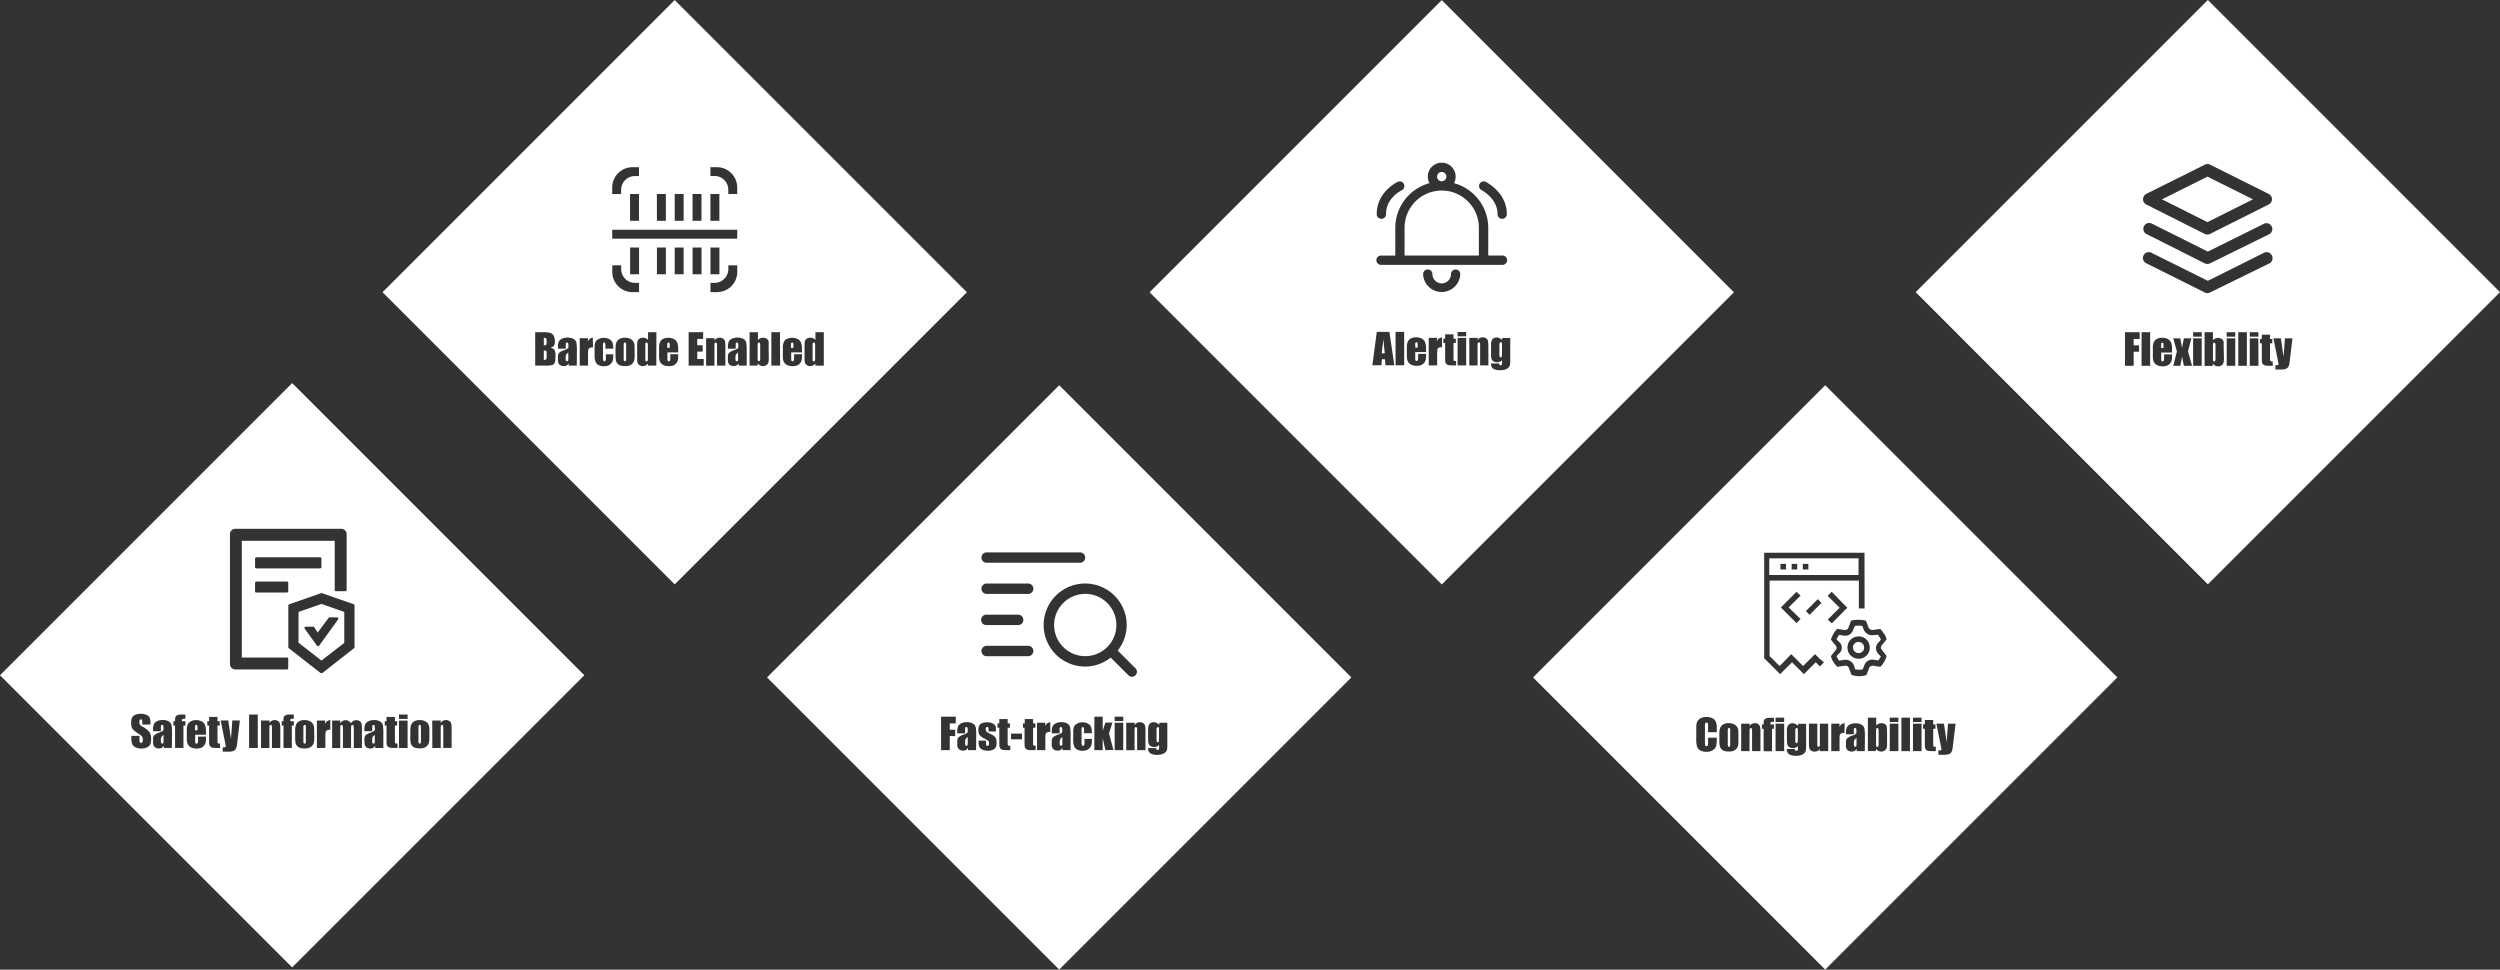 <svg id="图层_1" data-name="图层 1" xmlns="http://www.w3.org/2000/svg" viewBox="0 0 924.14 358.44"><rect x="0" y="0" width="924.14" height="358.44" fill="#333333" stroke="none"/><defs><style>.cls-1{fill:#fff;}</style></defs><title>inv-en</title><path class="cls-1" d="M330.38,135.82a.34.34,0,0,0-.36.21,3.59,3.59,0,0,0-.09,1.06v4.37a3.17,3.17,0,0,0,.1,1,.37.37,0,0,0,.37.23.36.36,0,0,0,.38-.24,4.12,4.12,0,0,0,.09-1.13v-4.27a3.18,3.18,0,0,0-.1-1A.37.37,0,0,0,330.38,135.82Z" transform="translate(-49.86 -9.19)"/><path class="cls-1" d="M280.87,135.82a.38.38,0,0,0-.37.2,3.16,3.16,0,0,0-.09,1v4.58a2.94,2.94,0,0,0,.09.93.42.42,0,0,0,.73,0,2.93,2.93,0,0,0,.08-.85V137a3.28,3.28,0,0,0-.08-1A.36.36,0,0,0,280.87,135.82Z" transform="translate(-49.86 -9.19)"/><path class="cls-1" d="M297,135.82c-.22,0-.35.07-.4.2a3.88,3.88,0,0,0-.08,1v.75h.9v-.75a3.58,3.58,0,0,0-.08-1A.34.34,0,0,0,297,135.82Z" transform="translate(-49.86 -9.19)"/><path class="cls-1" d="M288.87,135.82a.4.4,0,0,0-.37.17,2,2,0,0,0-.09.77v5a2.34,2.34,0,0,0,.09.82.35.35,0,0,0,.35.19.39.39,0,0,0,.4-.22,3.51,3.51,0,0,0,.1-1.06v-4.69a2,2,0,0,0-.1-.75A.37.37,0,0,0,288.87,135.82Z" transform="translate(-49.86 -9.19)"/><path class="cls-1" d="M259.08,140.43a3.63,3.63,0,0,0-.12,1.06,2.94,2.94,0,0,0,.11,1,.41.41,0,0,0,.41.23.37.37,0,0,0,.37-.18,2.81,2.81,0,0,0,.09-.94v-2.09A2.42,2.42,0,0,0,259.08,140.43Z" transform="translate(-49.86 -9.19)"/><path class="cls-1" d="M250.88,138.77v3.46a1.35,1.35,0,0,0,.86-.22c.13-.12.19-.44.19-.94v-1.15c0-.53-.05-.85-.17-1A1.45,1.45,0,0,0,250.88,138.77Z" transform="translate(-49.86 -9.19)"/><path class="cls-1" d="M251.55,134.16a2.79,2.79,0,0,0-.67-.07v2.75h.32q.47,0,.6-.24a3.7,3.7,0,0,0,.13-1.33,1.93,1.93,0,0,0-.11-.81A.51.51,0,0,0,251.55,134.16Z" transform="translate(-49.86 -9.19)"/><path class="cls-1" d="M321.84,140.43a3.63,3.63,0,0,0-.12,1.06,2.94,2.94,0,0,0,.11,1,.39.39,0,0,0,.4.23.38.38,0,0,0,.38-.18,2.81,2.81,0,0,0,.09-.94v-2.09A2.42,2.42,0,0,0,321.84,140.43Z" transform="translate(-49.86 -9.19)"/><path class="cls-1" d="M342.72,135.82a.39.39,0,0,0-.4.2,4.07,4.07,0,0,0-.07,1v.75h.9v-.75a3.45,3.45,0,0,0-.09-1A.33.33,0,0,0,342.72,135.82Z" transform="translate(-49.86 -9.19)"/><path class="cls-1" d="M299.27,9.21l-108,108,108,108,108-108ZM312.47,71h2.4a7.51,7.51,0,0,1,7.51,7.51v2.4h-3.3V79.34a5.1,5.1,0,0,0-5.1-5.1h-1.51Zm0,9.91h3.31v9.9h-3.31Zm-6.6,0h3.3v9.9h-3.3Zm-6.6,0h3.3v9.9h-3.3Zm-6.6,0H296v9.9h-3.3Zm-16.5-2.4a7.5,7.5,0,0,1,7.5-7.51h2.4v3.27h-1.5a5.1,5.1,0,0,0-5.1,5.1v1.54h-3.3Zm9.9,2.4v9.9h-3.3v-9.9Zm-9.9,13.2h46.21v3.3H276.17ZM314,113.75a5.11,5.11,0,0,0,5.1-5.1v-1.37h3.3v2.4a7.5,7.5,0,0,1-7.51,7.5h-2.4v-3.43Zm-1.51-3.17v-9.9h3.31v9.9Zm-3.3-9.9v9.9h-3.3v-9.9Zm-23.1,0v9.9h-3.3v-9.9Zm-9.9,6.6h3.3v1.37a5.1,5.1,0,0,0,5.1,5.1h1.5v3.43h-2.4a7.5,7.5,0,0,1-7.5-7.5Zm-21,34.16a4.53,4.53,0,0,1-.29,1.85,1.55,1.55,0,0,1-.91.83,9.35,9.35,0,0,1-2.57.22h-3.72V132h3.21a8.33,8.33,0,0,1,2.3.24,2.25,2.25,0,0,1,1.27.95,4.33,4.33,0,0,1,.48,2.33,2.56,2.56,0,0,1-.34,1.51,2.42,2.42,0,0,1-1.34.65,2.41,2.41,0,0,1,1.51.84,3.27,3.27,0,0,1,.4,1.79Zm7.88,2.9h-3v-.9a1.89,1.89,0,0,1-1.8,1.08,2.61,2.61,0,0,1-1.48-.45c-.45-.3-.68-1-.68-2v-.83a2.42,2.42,0,0,1,.36-1.55,4.86,4.86,0,0,1,1.78-1,5.3,5.3,0,0,0,1.62-.8,2,2,0,0,0,.11-.84,2.83,2.83,0,0,0-.12-1,.41.41,0,0,0-.39-.24c-.21,0-.34.07-.39.2a4.14,4.14,0,0,0-.08,1v1.06h-2.89v-.68a4.82,4.82,0,0,1,.27-1.81,2.54,2.54,0,0,1,1.09-1.13,5.13,5.13,0,0,1,4.48.07,2.17,2.17,0,0,1,1,1.36,22.27,22.27,0,0,1,.16,3.32Zm6-6.75a2.64,2.64,0,0,0-1.25.23,1,1,0,0,0-.49.64,11.6,11.6,0,0,0-.09,1.88v4h-3.08V134.21h3.08l-.12,1.33A2.29,2.29,0,0,1,269,134Zm4.49-1.55a.35.35,0,0,0-.36-.22.35.35,0,0,0-.36.19,2.5,2.5,0,0,0-.09.86v4.78a1.73,1.73,0,0,0,.14.81.43.43,0,0,0,.4.27.4.4,0,0,0,.42-.28,3.26,3.26,0,0,0,.11-1.07v-1.21h2.75a15.83,15.83,0,0,1-.08,1.82,3,3,0,0,1-.52,1.25,2.75,2.75,0,0,1-1.12,1,4,4,0,0,1-1.72.32,4.08,4.08,0,0,1-2.07-.44,2.48,2.48,0,0,1-1.08-1.25,6.53,6.53,0,0,1-.32-2.29v-2.88a5.67,5.67,0,0,1,.26-1.95,2.56,2.56,0,0,1,1.11-1.17,4.42,4.42,0,0,1,4.12,0,2.52,2.52,0,0,1,1.14,1.29,6.68,6.68,0,0,1,.28,2.2h-2.91v-1.16A2.19,2.19,0,0,0,273.49,136Zm10.91,4.21a10.48,10.48,0,0,1-.14,2,2.72,2.72,0,0,1-.59,1.19,2.59,2.59,0,0,1-1.15.82,4.57,4.57,0,0,1-1.63.26,5.78,5.78,0,0,1-1.73-.22,2.38,2.38,0,0,1-1.1-.68,2.67,2.67,0,0,1-.56-1.1,7.82,7.82,0,0,1-.17-1.94V138a6.49,6.49,0,0,1,.3-2.21,2.55,2.55,0,0,1,1.1-1.27,3.89,3.89,0,0,1,2-.48,4.79,4.79,0,0,1,1.79.3,3,3,0,0,1,1.15.81,2.84,2.84,0,0,1,.55,1,6.41,6.41,0,0,1,.15,1.61Zm8,4.09h-3.08v-.73a3.61,3.61,0,0,1-.93.69,2.45,2.45,0,0,1-1,.22,2.07,2.07,0,0,1-1.24-.37,1.71,1.71,0,0,1-.68-.88,6.18,6.18,0,0,1-.15-1.62v-4.74a6.24,6.24,0,0,1,.15-1.65,1.61,1.61,0,0,1,.69-.86,2.14,2.14,0,0,1,1.27-.37,2.59,2.59,0,0,1,1.05.2,2.73,2.73,0,0,1,.87.62V132h3.08Zm.24-43.66H296v9.9h-3.3Zm7.86,38.78h-4v2.19a2.56,2.56,0,0,0,.1.88.4.4,0,0,0,.38.2.47.47,0,0,0,.47-.26,2.88,2.88,0,0,0,.12-1v-1.34h2.93v.75a6.52,6.52,0,0,1-.12,1.44,3,3,0,0,1-.56,1.08,2.66,2.66,0,0,1-1.1.86,4.27,4.27,0,0,1-1.68.28,4.81,4.81,0,0,1-1.72-.28,2.62,2.62,0,0,1-1.74-1.86,6.83,6.83,0,0,1-.16-1.72v-2.95a5,5,0,0,1,.36-2.1,2.52,2.52,0,0,1,1.17-1.18,4.77,4.77,0,0,1,4,.09,2.76,2.76,0,0,1,1.19,1.3,6.31,6.31,0,0,1,.34,2.29Zm2-28.88h-3.3v-9.9h3.3ZM310,144.34h-5.58V132h5.36v2.47H307.6v2.35h2v2.35h-2v2.72H310Zm8,0h-3.09v-7a6.11,6.11,0,0,0-.07-1.27c0-.15-.17-.23-.38-.23a.38.38,0,0,0-.41.26,6.25,6.25,0,0,0-.09,1.41v6.85h-3.08V134.21h3.14l-.06.93a2.33,2.33,0,0,1,.82-.83,2.19,2.19,0,0,1,1.12-.28,2.13,2.13,0,0,1,1.3.37,1.65,1.65,0,0,1,.65.94,8.35,8.35,0,0,1,.15,1.9Zm7.88,0h-3v-.9a2,2,0,0,1-.72.81,2,2,0,0,1-1.07.27,2.66,2.66,0,0,1-1.49-.45c-.45-.3-.67-1-.67-2v-.83a2.42,2.42,0,0,1,.36-1.55,4.86,4.86,0,0,1,1.78-1,5.3,5.3,0,0,0,1.62-.8,2.16,2.16,0,0,0,.11-.84,2.83,2.83,0,0,0-.12-1,.41.41,0,0,0-.39-.24c-.21,0-.34.07-.39.2a4.14,4.14,0,0,0-.08,1v1.06h-2.89v-.68a4.82,4.82,0,0,1,.27-1.81,2.54,2.54,0,0,1,1.09-1.13,5.13,5.13,0,0,1,4.48.07,2.12,2.12,0,0,1,.95,1.36,20.51,20.51,0,0,1,.17,3.32Zm8.17-2.82a6.81,6.81,0,0,1-.15,1.66,1.75,1.75,0,0,1-.7.94,2.15,2.15,0,0,1-1.31.4,2.17,2.17,0,0,1-1-.23,2.83,2.83,0,0,1-.86-.71l-.2.76h-2.88V132h3.08v2.93a2.65,2.65,0,0,1,.85-.67,2.52,2.52,0,0,1,1-.21,2.85,2.85,0,0,1,1.1.19,1.62,1.62,0,0,1,.71.56,1.9,1.9,0,0,1,.3.7,14.08,14.08,0,0,1,0,1.47Zm4.19,2.82H335V132h3.18Zm8.09-4.88h-4v2.19a2.33,2.33,0,0,0,.1.88.38.38,0,0,0,.38.2.47.47,0,0,0,.47-.26,2.88,2.88,0,0,0,.12-1v-1.34h2.92v.75a6.52,6.52,0,0,1-.12,1.44,2.91,2.91,0,0,1-.55,1.08,2.73,2.73,0,0,1-1.1.86,4.34,4.34,0,0,1-1.68.28,4.87,4.87,0,0,1-1.73-.28,2.68,2.68,0,0,1-1.74-1.86,7.34,7.34,0,0,1-.16-1.72v-2.95a5,5,0,0,1,.36-2.1,2.5,2.5,0,0,1,1.18-1.18,4.77,4.77,0,0,1,4,.09,2.69,2.69,0,0,1,1.18,1.3,6.1,6.1,0,0,1,.34,2.29Zm4.94,4.88v-.73a3.3,3.3,0,0,1-.93.69,2.43,2.43,0,0,1-1,.22,2.1,2.1,0,0,1-1.25-.37,1.69,1.69,0,0,1-.67-.88,6.18,6.18,0,0,1-.15-1.62v-4.74a6.24,6.24,0,0,1,.15-1.65,1.59,1.59,0,0,1,.68-.86,2.17,2.17,0,0,1,1.28-.37,2.59,2.59,0,0,1,1.05.2,2.81,2.81,0,0,1,.86.62V132h3.09v12.36Z" transform="translate(-49.86 -9.19)"/><path class="cls-1" d="M350.71,135.82a.39.39,0,0,0-.37.17,1.8,1.8,0,0,0-.1.77v5a2.34,2.34,0,0,0,.09.82.36.36,0,0,0,.36.19.38.38,0,0,0,.39-.22,3.2,3.2,0,0,0,.1-1.06v-4.69a2.06,2.06,0,0,0-.09-.75A.38.38,0,0,0,350.71,135.82Z" transform="translate(-49.86 -9.19)"/><path class="cls-1" d="M205,284.07a.35.35,0,0,0,.37-.2,2.88,2.88,0,0,0,.08-.85v-4.67a3.78,3.78,0,0,0-.08-1,.36.36,0,0,0-.36-.2.37.37,0,0,0-.37.2,3.24,3.24,0,0,0-.09,1v4.57a2.94,2.94,0,0,0,.09.93A.35.35,0,0,0,205,284.07Z" transform="translate(-49.86 -9.19)"/><path class="cls-1" d="M162.47,277.16a.36.36,0,0,0-.36.2,3.13,3.13,0,0,0-.1,1v4.57a2.84,2.84,0,0,0,.1.93.41.41,0,0,0,.72,0,2.47,2.47,0,0,0,.09-.85v-4.67a3.24,3.24,0,0,0-.09-1A.34.34,0,0,0,162.47,277.16Z" transform="translate(-49.86 -9.19)"/><path class="cls-1" d="M109.45,281.77a3.63,3.63,0,0,0-.12,1.06,2.94,2.94,0,0,0,.11,1,.39.39,0,0,0,.41.23c.19,0,.32-.06.37-.18a2.81,2.81,0,0,0,.09-.94v-2.08A2.34,2.34,0,0,0,109.45,281.77Z" transform="translate(-49.86 -9.19)"/><path class="cls-1" d="M160.21,235.39v11.39l8.47,6.59,8.44-6.53V235.39l-8.44-2.95Zm11.52,2h2.69a.54.54,0,0,1,.28.08.5.5,0,0,1,.13.7l-7,9.7-.08.07a.51.51,0,0,1-.71-.07l-4.55-6.28a.45.45,0,0,1-.09-.32.46.46,0,0,1,.5-.43h2.7a.49.49,0,0,1,.41.18L167.3,243l4-5.37A.49.49,0,0,1,171.73,237.4Z" transform="translate(-49.86 -9.19)"/><path class="cls-1" d="M49.86,258.8l108,108,108-108-108-108Zm55.49,25.67a2.36,2.36,0,0,1-1.19,1,4.77,4.77,0,0,1-2.06.42,4.6,4.6,0,0,1-2.21-.49,2.41,2.41,0,0,1-1.19-1.24,6.35,6.35,0,0,1-.28-2.15v-.81h3v1.51a1.87,1.87,0,0,0,.13.89.46.46,0,0,0,.44.2.51.51,0,0,0,.48-.25,1.39,1.39,0,0,0,.16-.75,2.32,2.32,0,0,0-.3-1.43,9.69,9.69,0,0,0-1.5-1.12,14.92,14.92,0,0,1-1.59-1.15,2.67,2.67,0,0,1-.65-1,4.35,4.35,0,0,1-.25-1.61,4.53,4.53,0,0,1,.36-2.08,2.43,2.43,0,0,1,1.17-1,4.63,4.63,0,0,1,2-.37,5.09,5.09,0,0,1,2.13.41,2.23,2.23,0,0,1,1.17,1,5.36,5.36,0,0,1,.29,2.08v.49h-3v-.91a1.74,1.74,0,0,0-.12-.82.41.41,0,0,0-.38-.18.49.49,0,0,0-.44.24,1.39,1.39,0,0,0-.14.72,2.07,2.07,0,0,0,.16.93,2.5,2.5,0,0,0,.91.76,9.05,9.05,0,0,1,2.7,2.09,4.69,4.69,0,0,1,.56,2.63A4.58,4.58,0,0,1,105.35,284.47Zm8.05,1.21h-3v-.9a2.17,2.17,0,0,1-.73.82,2,2,0,0,1-1.07.27,2.62,2.62,0,0,1-1.48-.46c-.45-.3-.68-1-.68-2v-.83a2.44,2.44,0,0,1,.36-1.55,5.19,5.19,0,0,1,1.78-1,5.32,5.32,0,0,0,1.63-.8,2.21,2.21,0,0,0,.1-.84,2.83,2.83,0,0,0-.12-1,.4.4,0,0,0-.39-.24c-.21,0-.34.07-.39.2a4.14,4.14,0,0,0-.08,1.05v1.07h-2.89v-.68a4.84,4.84,0,0,1,.27-1.82,2.53,2.53,0,0,1,1.09-1.12,4.06,4.06,0,0,1,2.12-.49,4.11,4.11,0,0,1,2.36.55,2.17,2.17,0,0,1,1,1.36,22.27,22.27,0,0,1,.16,3.32Zm5-10.79a4.39,4.39,0,0,0-1.13.08c-.11.06-.17.23-.17.5v.32h1.3v1.61h-.73v8.28h-3.09V277.4h-.63v-1.61h.63a8.82,8.82,0,0,1,.07-1.33,1.22,1.22,0,0,1,.34-.6,1.72,1.72,0,0,1,.76-.4,6.17,6.17,0,0,1,1.52-.14h1.13ZM126,280.8h-4V283a2.52,2.52,0,0,0,.1.88.38.38,0,0,0,.38.2.47.47,0,0,0,.47-.26,2.88,2.88,0,0,0,.12-1v-1.34H126v.75a6.52,6.52,0,0,1-.12,1.44,3,3,0,0,1-.56,1.08,2.66,2.66,0,0,1-1.1.86,4.26,4.26,0,0,1-1.68.29,4.81,4.81,0,0,1-1.72-.29,2.69,2.69,0,0,1-1.17-.77,2.79,2.79,0,0,1-.57-1.09,6.78,6.78,0,0,1-.16-1.72v-2.95a5,5,0,0,1,.36-2.1,2.46,2.46,0,0,1,1.17-1.17,4.06,4.06,0,0,1,1.88-.41,4.16,4.16,0,0,1,2.14.49,2.73,2.73,0,0,1,1.19,1.31,6.22,6.22,0,0,1,.34,2.28Zm5.22,4.88h-1.25a10.16,10.16,0,0,1-1.5-.08,1.59,1.59,0,0,1-.79-.41,1.3,1.3,0,0,1-.43-.72,12.21,12.21,0,0,1-.09-1.93V277.4h-.66v-1.61h.66V274.2h3.1v1.59h.83v1.61h-.83v5.42a2.85,2.85,0,0,0,.1,1.11c.07.08.35.12.86.12Zm6.44-2.8c-.14,1.16-.26,1.95-.35,2.38a2.56,2.56,0,0,1-.47,1,1.86,1.86,0,0,1-.91.61,6.52,6.52,0,0,1-1.87.19h-1.87v-1.61a3.29,3.29,0,0,0,.92-.08.3.3,0,0,0,.21-.32,10.07,10.07,0,0,0-.19-1.06l-1.69-8.48h2.8l1,6.84.5-6.84h2.79Zm7.49,2.8h-3.21V273.32h3.21Zm8.32,0h-3.09v-7a7.49,7.49,0,0,0-.06-1.28.36.36,0,0,0-.39-.23.39.39,0,0,0-.41.27,7.09,7.09,0,0,0-.08,1.4v6.85h-3.09V275.55h3.14l-.05.93a2.25,2.25,0,0,1,.82-.83,2.43,2.43,0,0,1,2.42.09,1.67,1.67,0,0,1,.64.94,8.41,8.41,0,0,1,.15,1.9Zm5-10.79a4.28,4.28,0,0,0-1.12.08c-.12.06-.17.23-.17.5v.32h1.29v1.61h-.73v8.28h-3.08V277.4H154v-1.61h.64a9.29,9.29,0,0,1,.06-1.33,1.22,1.22,0,0,1,.34-.6,1.72,1.72,0,0,1,.76-.4,6.23,6.23,0,0,1,1.52-.14h1.13Zm7.57,6.7a10.48,10.48,0,0,1-.14,2,2.79,2.79,0,0,1-.58,1.2,2.66,2.66,0,0,1-1.16.81,4.51,4.51,0,0,1-1.62.27,5.82,5.82,0,0,1-1.74-.23,2.38,2.38,0,0,1-1.1-.68,2.67,2.67,0,0,1-.56-1.1,8.3,8.3,0,0,1-.17-1.93v-2.6a6.22,6.22,0,0,1,.31-2.21,2.53,2.53,0,0,1,1.09-1.27,3.9,3.9,0,0,1,2-.48,4.57,4.57,0,0,1,1.78.31,2.74,2.74,0,0,1,1.7,1.83,6.27,6.27,0,0,1,.15,1.6Zm5.93-2.66a2.64,2.64,0,0,0-1.25.23,1,1,0,0,0-.49.64,11.6,11.6,0,0,0-.09,1.88v4H167V275.55h3.08l-.12,1.33a2.29,2.29,0,0,1,2-1.51Zm37.66-3.38h3.14l0,.93a2.25,2.25,0,0,1,.82-.83,2.17,2.17,0,0,1,1.12-.28,2.13,2.13,0,0,1,1.3.37,1.74,1.74,0,0,1,.65.94,9.23,9.23,0,0,1,.14,1.9v7.1h-3.08v-7a7,7,0,0,0-.07-1.28.36.36,0,0,0-.39-.23.39.39,0,0,0-.41.27,7.09,7.09,0,0,0-.08,1.4v6.85h-3.09Zm-8.08,3.78a6.49,6.49,0,0,1,.3-2.21,2.55,2.55,0,0,1,1.1-1.27,3.89,3.89,0,0,1,2-.48,4.59,4.59,0,0,1,1.79.31,2.85,2.85,0,0,1,1.15.8,2.8,2.8,0,0,1,.55,1,6.27,6.27,0,0,1,.15,1.6v2.48a10.48,10.48,0,0,1-.14,2,2.81,2.81,0,0,1-.59,1.2,2.57,2.57,0,0,1-1.15.81,4.6,4.6,0,0,1-1.63.27,5.75,5.75,0,0,1-1.73-.23,2.38,2.38,0,0,1-1.1-.68,2.69,2.69,0,0,1-.57-1.1,8.41,8.41,0,0,1-.16-1.93Zm-4.2-6h3.18v1.61h-3.18Zm0,2.23h3.18v10.13h-3.18Zm-5.26.24h.66V274.2h3.09v1.59h.84v1.61h-.84v5.42a2.75,2.75,0,0,0,.11,1.11c.07.08.35.12.86.12v1.63h-1.25a10.16,10.16,0,0,1-1.5-.08,1.66,1.66,0,0,1-.8-.41,1.36,1.36,0,0,1-.43-.72,14.29,14.29,0,0,1-.08-1.93V277.4h-.66Zm-7.52,6.8a2.44,2.44,0,0,1,.36-1.55,5.19,5.19,0,0,1,1.78-1,5.17,5.17,0,0,0,1.63-.8,2.21,2.21,0,0,0,.1-.84,3.16,3.16,0,0,0-.11-1,.41.41,0,0,0-.4-.24c-.21,0-.34.07-.39.2a4.34,4.34,0,0,0-.07,1.05v1.07h-2.9v-.68a4.84,4.84,0,0,1,.27-1.82,2.53,2.53,0,0,1,1.09-1.12,4.06,4.06,0,0,1,2.12-.49,4.11,4.11,0,0,1,2.36.55,2.17,2.17,0,0,1,1,1.36,20.93,20.93,0,0,1,.16,3.32v5.08h-3v-.9a2.09,2.09,0,0,1-.73.82,2,2,0,0,1-1.07.27,2.62,2.62,0,0,1-1.48-.46c-.45-.3-.68-1-.68-2Zm-1.73-6.84a1.62,1.62,0,0,1,.66.93,7.64,7.64,0,0,1,.15,1.8v7.2h-3v-6.6a8.15,8.15,0,0,0-.09-1.61.43.43,0,0,0-.83,0,7.07,7.07,0,0,0-.1,1.61v6.6h-3v-6.43a11.12,11.12,0,0,0-.08-1.79.36.36,0,0,0-.4-.3.46.46,0,0,0-.35.16.63.63,0,0,0-.16.38c0,.15,0,.47,0,1v7h-3V275.55h3l0,1a2.59,2.59,0,0,1,.85-.86,2.23,2.23,0,0,1,1.13-.28,2.19,2.19,0,0,1,1.95,1.14,2.87,2.87,0,0,1,.88-.86,2.07,2.07,0,0,1,1.08-.28A2.13,2.13,0,0,1,182.8,275.75ZM180.92,233v15.41a.49.49,0,0,1-.19.38L169,258a.48.48,0,0,1-.29,0,.55.55,0,0,1-.31,0l-11.77-9.19a.56.56,0,0,1-.19-.38V233a.49.49,0,0,1,.35-.44l11.77-4.11h.31l11.77,4.11A.49.49,0,0,1,180.92,233Zm-36.27-8.84h11.29a.47.47,0,0,1,.47.47v3.1a.48.48,0,0,1-.47.5H144.65a.36.36,0,0,1-.18,0,.49.49,0,0,1-.32-.63v-3A.48.48,0,0,1,144.65,224.19Zm-.5-5.34v-3.14a.5.5,0,0,1,.5-.5h23.53a.5.5,0,0,1,.5.5v3.14a.49.49,0,0,1-.5.47H144.65A.49.49,0,0,1,144.15,218.85ZM178,206.65v20.58a.5.5,0,0,1-.5.5h-3.42a.5.5,0,0,1-.5-.5V209.09H139.25v43.15h16.69a.48.48,0,0,1,.47.5v3.42a.5.5,0,0,1-.47.5H136.8a2,2,0,0,1-1.94-2v-48a2,2,0,0,1,1.94-2H176A2,2,0,0,1,178,206.65Z" transform="translate(-49.86 -9.19)"/><path class="cls-1" d="M122.45,277.16c-.22,0-.35.07-.4.2a4,4,0,0,0-.08,1.05v.74h.9v-.74a3.62,3.62,0,0,0-.08-1A.34.34,0,0,0,122.45,277.16Z" transform="translate(-49.86 -9.19)"/><path class="cls-1" d="M187.94,284.07a.39.39,0,0,0,.38-.18,2.92,2.92,0,0,0,.08-.94v-2.08a2.22,2.22,0,0,0-.85.9,3.63,3.63,0,0,0-.12,1.06,3,3,0,0,0,.1,1A.39.39,0,0,0,187.94,284.07Z" transform="translate(-49.86 -9.19)"/><path class="cls-1" d="M596.53,93.36a13.73,13.73,0,0,0-27.46,0v10.3h27.46Z" transform="translate(-49.86 -9.19)"/><path class="cls-1" d="M582.82,9.23l-108,108,108,108,108-108Zm13.95,68a1.71,1.71,0,0,1,2.28-.83c.31.16,7.81,4,7.81,11.83a1.72,1.72,0,1,1-3.43,0c0-5.69-5.86-8.73-5.92-8.76A1.73,1.73,0,0,1,596.77,77.21Zm-30.14-.85a1.72,1.72,0,0,1,1.46,3.11c-.24.11-5.88,2.88-5.88,8.74a1.72,1.72,0,1,1-3.43,0C558.78,80.15,566.31,76.51,566.63,76.36Zm-6.14,27.3h5.15V93.36a17.16,17.16,0,0,1,12.64-16.47,5.09,5.09,0,0,1-.63-2.41,5.15,5.15,0,0,1,10.3,0,5.08,5.08,0,0,1-.62,2.41A17.17,17.17,0,0,1,600,93.36v10.3h5.14a1.72,1.72,0,1,1,0,3.43H560.49a1.72,1.72,0,1,1,0-3.43ZM562,144.22l-.17-2.22h-1.15l-.19,2.22h-3.33l1.64-12.36h4.65l1.84,12.36Zm6.92,0h-3.18V131.86h3.18Zm8.09-4.89h-4v2.2a2.33,2.33,0,0,0,.1.88.38.38,0,0,0,.38.2.47.47,0,0,0,.47-.26,2.88,2.88,0,0,0,.12-1V140H577v.75a6.58,6.58,0,0,1-.12,1.44,2.91,2.91,0,0,1-.55,1.08,2.73,2.73,0,0,1-1.1.86,4.34,4.34,0,0,1-1.68.28,4.87,4.87,0,0,1-1.73-.28,2.91,2.91,0,0,1-1.16-.77,2.81,2.81,0,0,1-.58-1.09,7.34,7.34,0,0,1-.16-1.72v-3a5,5,0,0,1,.36-2.09,2.5,2.5,0,0,1,1.18-1.18,4.68,4.68,0,0,1,4,.09,2.69,2.69,0,0,1,1.18,1.3A6.1,6.1,0,0,1,577,138Zm-1.08-28.81a1.72,1.72,0,0,1,3.44,0h0a3.43,3.43,0,1,0,6.86,0h0a1.71,1.71,0,0,1,1.71-1.71h0a1.7,1.7,0,0,1,1.71,1.71v0a6.87,6.87,0,0,1-13.73,0Zm7,27a2.6,2.6,0,0,0-1.24.23.93.93,0,0,0-.49.64,11.6,11.6,0,0,0-.09,1.88v4H578V134.09h3.09l-.13,1.33a2.32,2.32,0,0,1,1.95-1.52Zm5.19,6.75h-1.25a8.64,8.64,0,0,1-1.5-.09,1.64,1.64,0,0,1-.8-.4,1.35,1.35,0,0,1-.43-.73,14,14,0,0,1-.08-1.92v-5.14h-.66v-1.61h.66v-1.59h3.09v1.59H588v1.61h-.84v5.42a2.78,2.78,0,0,0,.11,1.11c.07.08.35.12.86.12Zm3.72,0h-3.17V134.09h3.17Zm0-10.75h-3.17v-1.61h3.17Zm8.22,10.75H597v-7a6.11,6.11,0,0,0-.07-1.27c0-.15-.17-.23-.38-.23a.38.38,0,0,0-.41.26,6.25,6.25,0,0,0-.09,1.41v6.85H593V134.09h3.14L596,135a2.45,2.45,0,0,1,.82-.84,2.3,2.3,0,0,1,1.12-.28,2.13,2.13,0,0,1,1.3.38,1.65,1.65,0,0,1,.65.94,8.5,8.5,0,0,1,.14,1.9Zm8-.29a2,2,0,0,1-.51,1,2.76,2.76,0,0,1-1.23.79,6.29,6.29,0,0,1-2,.27,4.85,4.85,0,0,1-2.37-.5,2.09,2.09,0,0,1-.92-2h3c0,.45.16.67.49.67s.39-.06.46-.2a2,2,0,0,0,.12-.87v-.76a3,3,0,0,1-.84.54,2.23,2.23,0,0,1-.92.19,2.51,2.51,0,0,1-1.37-.34,1.75,1.75,0,0,1-.74-.88,4.81,4.81,0,0,1-.19-1.55v-3.68a3.32,3.32,0,0,1,.51-2.08,2,2,0,0,1,1.58-.64,2.3,2.3,0,0,1,1.06.24,2.58,2.58,0,0,1,.85.71l.23-.76h2.87v7.8A16.09,16.09,0,0,1,608.06,143.93Z" transform="translate(-49.86 -9.19)"/><path class="cls-1" d="M560.64,139.81h1.11c-.17-1.4-.33-3.13-.49-5.2C560.93,137,560.72,138.71,560.64,139.81Z" transform="translate(-49.86 -9.19)"/><path class="cls-1" d="M582.8,76.2a1.72,1.72,0,1,0-1.72-1.72A1.72,1.72,0,0,0,582.8,76.2Z" transform="translate(-49.86 -9.19)"/><path class="cls-1" d="M573.49,135.7c-.21,0-.34.06-.4.19a4.23,4.23,0,0,0-.07,1.05v.74h.9v-.74a4,4,0,0,0-.08-1A.34.34,0,0,0,573.49,135.7Z" transform="translate(-49.86 -9.19)"/><path class="cls-1" d="M604.61,135.7a.38.38,0,0,0-.38.22,2.24,2.24,0,0,0-.11.86v3.4a3.09,3.09,0,0,0,.08.88.35.35,0,0,0,.36.21A.38.38,0,0,0,605,141a4.09,4.09,0,0,0,.09-1.11v-3.13a2.74,2.74,0,0,0-.08-.89A.33.33,0,0,0,604.61,135.7Z" transform="translate(-49.86 -9.19)"/><path class="cls-1" d="M616.56,259.6l108,108,108-108-108-108Zm67.92,20.26h-3.21v-2.15a4.28,4.28,0,0,0-.1-1.17.45.45,0,0,0-.46-.23.47.47,0,0,0-.5.28,4.33,4.33,0,0,0-.11,1.22v5.75a4,4,0,0,0,.11,1.17.45.45,0,0,0,.48.28.46.46,0,0,0,.47-.28,4.6,4.6,0,0,0,.11-1.29v-1.56h3.21v.49a9.59,9.59,0,0,1-.27,2.72,2.77,2.77,0,0,1-1.2,1.4,4,4,0,0,1-2.28.61,4.76,4.76,0,0,1-2.33-.51,2.52,2.52,0,0,1-1.22-1.42,9.63,9.63,0,0,1-.29-2.72v-3.61a16.51,16.51,0,0,1,.09-2,2.8,2.8,0,0,1,.54-1.28,3.11,3.11,0,0,1,1.26-1,5.19,5.19,0,0,1,4.2.2,2.62,2.62,0,0,1,1.21,1.36,8.09,8.09,0,0,1,.29,2.56Zm8,2.89a10.68,10.68,0,0,1-.13,2,2.89,2.89,0,0,1-.59,1.19,2.7,2.7,0,0,1-1.16.82A4.75,4.75,0,0,1,689,287a5.78,5.78,0,0,1-1.73-.22,2.36,2.36,0,0,1-1.11-.68,2.73,2.73,0,0,1-.56-1.1,8.4,8.4,0,0,1-.17-1.94v-2.59a6.18,6.18,0,0,1,.31-2.21,2.52,2.52,0,0,1,1.1-1.28,3.86,3.86,0,0,1,2-.48,4.73,4.73,0,0,1,1.78.31,2.85,2.85,0,0,1,1.71,1.83,6.94,6.94,0,0,1,.14,1.6Zm8.14,4.09h-3.09v-7a6,6,0,0,0-.07-1.27c0-.16-.17-.23-.38-.23a.38.38,0,0,0-.41.26,6.25,6.25,0,0,0-.09,1.41v6.85h-3.08V276.71h3.14l-.06.93a2.45,2.45,0,0,1,.82-.84,2.3,2.3,0,0,1,1.12-.28,2.11,2.11,0,0,1,1.3.38,1.65,1.65,0,0,1,.65.94,8.35,8.35,0,0,1,.15,1.9Zm5-10.8a3.77,3.77,0,0,0-1.13.09c-.11.06-.17.22-.17.5V277h1.3v1.6h-.73v8.29h-3.09v-8.29h-.63V277h.63a9,9,0,0,1,.07-1.34,1.22,1.22,0,0,1,.34-.6,1.88,1.88,0,0,1,.76-.4,6.28,6.28,0,0,1,1.52-.13h1.13Zm3.77,10.8h-3.18V276.71h3.18Zm0-10.75h-3.18v-1.61h3.18Zm8.11,8.42a17.09,17.09,0,0,1-.07,2,2,2,0,0,1-.52,1,2.74,2.74,0,0,1-1.23.79,6.25,6.25,0,0,1-2,.27,4.91,4.91,0,0,1-2.37-.5,2.13,2.13,0,0,1-.92-2h3c0,.45.17.67.49.67a.5.5,0,0,0,.47-.2,2.27,2.27,0,0,0,.11-.87V285a2.81,2.81,0,0,1-.83.54,2.44,2.44,0,0,1-.92.19,2.55,2.55,0,0,1-1.37-.34,1.7,1.7,0,0,1-.74-.88,4.84,4.84,0,0,1-.2-1.56v-3.68a3.24,3.24,0,0,1,.52-2.07,1.89,1.89,0,0,1,1.58-.64,2.33,2.33,0,0,1,1.06.24,2.58,2.58,0,0,1,.85.71l.22-.76h2.87Zm8.16,2.33h-3.13l.05-.84a2.23,2.23,0,0,1-.79.77,2.21,2.21,0,0,1-1.08.25,2.52,2.52,0,0,1-1.16-.24,1.56,1.56,0,0,1-.67-.65,2.18,2.18,0,0,1-.27-.84,16.17,16.17,0,0,1-.06-1.75v-6.83h3.09v6.89a7.22,7.22,0,0,0,.07,1.41c0,.14.18.22.4.22s.36-.08.4-.23a7.82,7.82,0,0,0,.07-1.47v-6.82h3.08Zm-.21-57.4,1.51-1.51,4.26,4.4,1.51,1.51L727,239.61l-1.51-1.37,4.4-4.4Zm6.23,50.65a2.6,2.6,0,0,0-1.24.23.93.93,0,0,0-.49.64,11.6,11.6,0,0,0-.09,1.88v4H726.8V276.71h3.09l-.13,1.33a2.3,2.3,0,0,1,2-1.52Zm7.51,6.75h-3v-.9a2,2,0,0,1-.73.81,2,2,0,0,1-1.07.27,2.61,2.61,0,0,1-1.48-.45,2.3,2.3,0,0,1-.68-2v-.83a2.42,2.42,0,0,1,.36-1.55,5,5,0,0,1,1.78-1,5.07,5.07,0,0,0,1.63-.8,2.21,2.21,0,0,0,.1-.84,2.76,2.76,0,0,0-.12-1,.41.41,0,0,0-.39-.24c-.21,0-.34.06-.39.2a4.23,4.23,0,0,0-.07,1.05v1.06h-2.9V280a4.79,4.79,0,0,1,.27-1.81,2.55,2.55,0,0,1,1.09-1.13,4.16,4.16,0,0,1,2.12-.49,4.11,4.11,0,0,1,2.36.56,2.17,2.17,0,0,1,1,1.36,22.11,22.11,0,0,1,.16,3.31Zm29.27-10.13,1,6.84.5-6.84h2.79l-.88,7.33c-.14,1.16-.26,1.95-.35,2.37a2.67,2.67,0,0,1-.47,1,1.92,1.92,0,0,1-.91.6,6.45,6.45,0,0,1-1.87.2h-1.87v-1.62a3.44,3.44,0,0,0,.92-.07.31.31,0,0,0,.21-.33,10.58,10.58,0,0,0-.19-1.06l-1.69-8.47Zm-7.74.24h.66v-1.6h3.1V277h.83v1.6h-.83V284a2.93,2.93,0,0,0,.1,1.11c.07.08.35.12.86.12v1.63h-1.25a8.64,8.64,0,0,1-1.5-.09,1.61,1.61,0,0,1-.79-.4,1.36,1.36,0,0,1-.43-.73,12,12,0,0,1-.09-1.92v-5.15h-.66ZM757,274.48h3.18v1.61H757Zm0,2.23h3.18v10.13H757Zm-4.28-2.23h3.17v12.36h-3.17Zm-4.29,0h3.18v1.61H748.4Zm0,2.23h3.18v10.13H748.4Zm-1,2.74V284a6.7,6.7,0,0,1-.15,1.66,1.73,1.73,0,0,1-.7.95,2.15,2.15,0,0,1-1.31.4,2.33,2.33,0,0,1-1-.23,2.73,2.73,0,0,1-.86-.72l-.19.77h-2.89V274.48h3.08v2.92a2.76,2.76,0,0,1,.85-.66,2.53,2.53,0,0,1,1-.22,2.81,2.81,0,0,1,1.1.2,1.55,1.55,0,0,1,.71.56,1.69,1.69,0,0,1,.3.7A14.08,14.08,0,0,1,747.39,279.45Zm-6.8-38.19a1.63,1.63,0,0,0,1.38.82l2.88-.41.41.41a11.77,11.77,0,0,1,1,1.38,3.78,3.78,0,0,1,.82,1.65l.14.41-1.79,2.2a1.24,1.24,0,0,0,0,1.64l1.79,2.34-.14.41a8.83,8.83,0,0,1-1.79,3.16l-.41.41-2.75-.41a1.38,1.38,0,0,0-1.37.83l-1,2.61-.41.13a8.34,8.34,0,0,1-4.54,0l-.55-.13-1-2.61a1.22,1.22,0,0,0-1.37-.83l-2.89.41-.41-.41a11.6,11.6,0,0,1-1-1.37,4.33,4.33,0,0,1-.83-1.79l-.13-.41,1.78-2.2a1.24,1.24,0,0,0,0-1.65l-1.78-2.2.13-.41a10.62,10.62,0,0,1,1.79-3.16l.41-.41,2.75.41c.55,0,1.24-.27,1.37-.82l1-2.61.41-.14a12.77,12.77,0,0,1,4.53,0l.55.14Zm-1.51-7.15H737v-10.3h-33V251.7l3.71,3.71L712,251l1.51,1.51,2.88,2.89,4.4-4.4,1.51,1.51h0l1.79,1.52-1.51,1.51L721.08,254l-4.39,4.39-1.51-1.51L712.29,254l-4.4,4.39-1.51-1.51-4.26-4.26H702V213.51h37.09Zm-15.94-2.06-4.39,4.4-1.38-1.37,4.4-4.4ZM715.45,238l-1.51,1.51-5.77-5.77,5.77-5.77,1.51,1.38-4.4,4.39Z" transform="translate(-49.86 -9.19)"/><path class="cls-1" d="M738.26,240.57a9,9,0,0,0-2.75,0l-.69,1.65a3.06,3.06,0,0,1-3.43,1.92l-1.65-.27a6.38,6.38,0,0,0-1,1.65l1.23,1.23a2.73,2.73,0,0,1,0,3.71l-1.23,1.24a3.37,3.37,0,0,0,.55,1,2.66,2.66,0,0,0,.41.69l1.92-.28A3.31,3.31,0,0,1,735.1,255l.55,1.65a9.66,9.66,0,0,0,2.74,0l.69-1.65a3.07,3.07,0,0,1,3.44-1.93l1.65.28c.41-.55.68-1.1,1-1.38l-1.1-1.23a2.92,2.92,0,0,1-.14-3.71l1.24-1.38c-.14-.27-.42-.68-.55-1l-.55-.82-1.79.14a3.3,3.3,0,0,1-3.43-1.93Zm2.75,8a4,4,0,0,1-4.13,4.12,4.09,4.09,0,0,1-3.57-2.06,4.36,4.36,0,0,1,0-4.12,4.09,4.09,0,0,1,3.57-2.06A4,4,0,0,1,741,248.54Z" transform="translate(-49.86 -9.19)"/><path class="cls-1" d="M734.82,248.54a2.11,2.11,0,0,0,2.06,2.06,2,2,0,0,0,2.06-2.06,2.06,2.06,0,0,0-4.12,0Z" transform="translate(-49.86 -9.19)"/><path class="cls-1" d="M743.81,278.32a.34.34,0,0,0-.36.21,3.56,3.56,0,0,0-.09,1.05V284a3.2,3.2,0,0,0,.1,1.05.37.37,0,0,0,.38.23.35.35,0,0,0,.37-.24,4.26,4.26,0,0,0,.09-1.14v-4.27a3.14,3.14,0,0,0-.1-1A.37.37,0,0,0,743.81,278.32Z" transform="translate(-49.86 -9.19)"/><path class="cls-1" d="M714,278.32a.4.4,0,0,0-.38.22,2.22,2.22,0,0,0-.11.85v3.41a2.65,2.65,0,0,0,.09.88.32.32,0,0,0,.35.2.38.38,0,0,0,.4-.24,4.09,4.09,0,0,0,.09-1.11v-3.14a3,3,0,0,0-.08-.88A.34.34,0,0,0,714,278.32Z" transform="translate(-49.86 -9.19)"/><path class="cls-1" d="M736.88,215.57h-33v6.18h33Zm-26.79,4.12H708v-2.06h2.06Zm4.12,0h-2.06v-2.06h2.06Zm4.13,0h-2.06v-2.06h2.06Z" transform="translate(-49.86 -9.19)"/><path class="cls-1" d="M689,278.32a.35.35,0,0,0-.37.2,3.12,3.12,0,0,0-.09,1v4.57a3,3,0,0,0,.09.94.35.35,0,0,0,.36.22.36.36,0,0,0,.36-.2,2.54,2.54,0,0,0,.09-.86V279.5a3.63,3.63,0,0,0-.08-1A.35.35,0,0,0,689,278.32Z" transform="translate(-49.86 -9.19)"/><path class="cls-1" d="M735.27,282.93a3.61,3.61,0,0,0-.11,1.05,3.06,3.06,0,0,0,.1,1,.41.41,0,0,0,.41.23c.19,0,.32-.06.37-.18a2.85,2.85,0,0,0,.09-.94V282A2.28,2.28,0,0,0,735.27,282.93Z" transform="translate(-49.86 -9.19)"/><path class="cls-1" d="M866,9.19l-108,108,108,108,108-108Zm0,93,20.84-10.33a2.17,2.17,0,0,1,1.94,3.87l-21.95,10.8a2.25,2.25,0,0,1-2,0L843.22,95.65a2.17,2.17,0,0,1,1.94-3.87v0ZM842.28,81.86a2.21,2.21,0,0,1,.94-1l21.65-10.78a2.06,2.06,0,0,1,2,0l21.65,10.81a2.17,2.17,0,0,1,0,3.87L866.83,95.65a2.25,2.25,0,0,1-2,0L843.22,84.78A2.17,2.17,0,0,1,842.28,81.86Zm0,21.71,0-.06a2.15,2.15,0,0,1,2.89-.87h0L866,113l20.69-10.33a2.15,2.15,0,0,1,2.92.84l.06.12a2.17,2.17,0,0,1-.89,2.94l-.06,0-21.89,10.72a2.06,2.06,0,0,1-2,0l-21.65-10.81A2.17,2.17,0,0,1,842.24,103.57Zm-1.47,30.94h-2.23v2.34h2v2.35h-2v5.2h-3.21V132h5.44Zm3.87,9.89h-3.18V132h3.18Zm8.09-4.89h-4v2.19a2.39,2.39,0,0,0,.1.89.37.37,0,0,0,.38.19.46.46,0,0,0,.47-.26,2.81,2.81,0,0,0,.12-1v-1.33h2.92v.74a6.68,6.68,0,0,1-.12,1.45,3,3,0,0,1-.55,1.07,2.73,2.73,0,0,1-1.1.86,4.33,4.33,0,0,1-1.68.29,5.1,5.1,0,0,1-1.73-.28,2.76,2.76,0,0,1-1.16-.78,2.84,2.84,0,0,1-.58-1.08,7.43,7.43,0,0,1-.16-1.73v-3a5.05,5.05,0,0,1,.36-2.1,2.44,2.44,0,0,1,1.18-1.17,4.16,4.16,0,0,1,1.88-.41,4.21,4.21,0,0,1,2.14.49,2.76,2.76,0,0,1,1.18,1.31,6,6,0,0,1,.34,2.28Zm4.39,4.89c-.3-1.34-.53-2.49-.68-3.46-.21,1.21-.43,2.36-.67,3.46h-2.58l1.33-5.3-1.33-4.84h2.58c.41,2.07.64,3.25.67,3.53.3-1.73.52-2.9.68-3.53h2.74l-1.23,4.84,1.49,5.3Zm6.58,0h-3.18V134.26h3.18Zm0-10.76h-3.18V132h3.18Zm8.21,7.93a6.76,6.76,0,0,1-.15,1.66,1.75,1.75,0,0,1-.69,1,2.3,2.3,0,0,1-2.32.16,2.59,2.59,0,0,1-.86-.71l-.2.77H864.8V132h3.09V135a2.39,2.39,0,0,1,.85-.66,2.31,2.31,0,0,1,1-.22,2.84,2.84,0,0,1,1.1.2,1.55,1.55,0,0,1,.71.56,1.61,1.61,0,0,1,.29.7,11.55,11.55,0,0,1,0,1.46Zm4.19,2.83h-3.17V134.26h3.17Zm0-10.76h-3.17V132h3.17Zm4.29,10.76h-3.18V132h3.18Zm4.28,0H881.5V134.26h3.17Zm0-10.76H881.5V132h3.17ZM890,144.4h-1.24a8.64,8.64,0,0,1-1.5-.09,1.66,1.66,0,0,1-.8-.41,1.36,1.36,0,0,1-.43-.72,14,14,0,0,1-.08-1.92v-5.15h-.66v-1.6h.66v-1.6H889v1.6h.83v1.6H889v5.42a3.22,3.22,0,0,0,.1,1.12,1.79,1.79,0,0,0,.86.11Zm6.09-.43a2.44,2.44,0,0,1-.47,1,1.86,1.86,0,0,1-.91.61,6.4,6.4,0,0,1-1.87.2H891V144.2a3.43,3.43,0,0,0,.93-.08.29.29,0,0,0,.21-.32c0-.08-.07-.44-.2-1.06l-1.69-8.48H893l1,6.84.49-6.84h2.79l-.88,7.33C896.29,142.75,896.18,143.55,896.08,144Z" transform="translate(-49.86 -9.19)"/><path class="cls-1" d="M868.34,135.87a.36.36,0,0,0-.37.21,4.25,4.25,0,0,0-.08,1.06v4.37a3.75,3.75,0,0,0,.09,1.05.37.37,0,0,0,.38.22.35.35,0,0,0,.38-.23,4.26,4.26,0,0,0,.09-1.14v-4.27a3.55,3.55,0,0,0-.1-1A.39.39,0,0,0,868.34,135.87Z" transform="translate(-49.86 -9.19)"/><polygon class="cls-1" points="832.81 73.69 815.99 65.29 799.17 73.69 815.99 82.11 832.81 73.69"/><path class="cls-1" d="M849.21,135.87c-.21,0-.35.07-.4.2a4.23,4.23,0,0,0-.07,1.05v.74h.9v-.74a3.54,3.54,0,0,0-.09-1A.33.33,0,0,0,849.21,135.87Z" transform="translate(-49.86 -9.19)"/><path class="cls-1" d="M333.4,259.6l108,108,108-108-108-108Zm81.18-23.19h11.51a1.92,1.92,0,1,1,0,3.83H414.58a1.92,1.92,0,1,1,0-3.83Zm-1.92-9.6a1.92,1.92,0,0,1,1.92-1.92h15.35a1.92,1.92,0,0,1,0,3.84H414.58A1.92,1.92,0,0,1,412.66,226.81Zm1.92,21.11h15.35a1.92,1.92,0,0,1,0,3.84H414.58a1.92,1.92,0,1,1,0-3.84ZM403.17,276.6h-2.23v2.34h2v2.35h-2v5.2h-3.21V274.12h5.44Zm7.51,9.89h-3v-.91a2,2,0,0,1-.73.82,2,2,0,0,1-1.07.27,2.61,2.61,0,0,1-1.48-.45,2.3,2.3,0,0,1-.68-2v-.84a2.46,2.46,0,0,1,.36-1.55,5.19,5.19,0,0,1,1.78-1,4.94,4.94,0,0,0,1.63-.8,2.21,2.21,0,0,0,.1-.84,3.08,3.08,0,0,0-.11-1,.41.41,0,0,0-.4-.24c-.21,0-.34.06-.39.2a4.23,4.23,0,0,0-.07,1.05v1.06h-2.9v-.68a4.79,4.79,0,0,1,.27-1.81,2.55,2.55,0,0,1,1.09-1.13,4.06,4.06,0,0,1,2.12-.49,4.2,4.2,0,0,1,2.36.55,2.2,2.2,0,0,1,1,1.36,21,21,0,0,1,.16,3.32Zm7.28-1.13a2.2,2.2,0,0,1-1.08,1,4.3,4.3,0,0,1-1.81.34,4.91,4.91,0,0,1-2-.37,2.16,2.16,0,0,1-1.15-1,4.4,4.4,0,0,1-.31-1.89v-.49h2.73v.64a3.32,3.32,0,0,0,.1,1.06.41.41,0,0,0,.41.25.56.56,0,0,0,.46-.17,1.2,1.2,0,0,0,.13-.69,1.56,1.56,0,0,0-.17-.91,14.64,14.64,0,0,0-1.79-1.08,3.94,3.94,0,0,1-1.66-1.39,3.37,3.37,0,0,1-.3-1.48,3.92,3.92,0,0,1,.32-1.79,2.15,2.15,0,0,1,1.09-.89,4.88,4.88,0,0,1,1.78-.31,5.06,5.06,0,0,1,1.72.26,2.6,2.6,0,0,1,1.08.67,1.81,1.81,0,0,1,.46.78A6,6,0,0,1,418,279v.59h-2.73V279a3.07,3.07,0,0,0-.08-.89c-.06-.12-.19-.18-.4-.18a.43.43,0,0,0-.39.17.8.8,0,0,0-.13.51,2.9,2.9,0,0,0,.06.69,1,1,0,0,0,.39.47,8,8,0,0,0,1.33.76,4.84,4.84,0,0,1,1.77,1.24,2.83,2.83,0,0,1,.42,1.68A4.31,4.31,0,0,1,418,285.36Zm5.36,1.13h-1.25a8.64,8.64,0,0,1-1.5-.09,1.64,1.64,0,0,1-.8-.4,1.34,1.34,0,0,1-.42-.73,12,12,0,0,1-.09-1.92V278.2h-.66v-1.6h.66V275h3.09v1.6h.84v1.6h-.84v5.42a2.85,2.85,0,0,0,.11,1.12c.07.08.35.11.86.11Zm4.33-4h-4.06v-2.13h4.06Zm5,4h-1.25a8.64,8.64,0,0,1-1.5-.09,1.64,1.64,0,0,1-.8-.4,1.42,1.42,0,0,1-.43-.73,14,14,0,0,1-.08-1.92V278.2H428v-1.6h.66V275h3.09v1.6h.84v1.6h-.84v5.42a2.85,2.85,0,0,0,.11,1.12c.07.08.35.11.86.11Zm5.46-6.75a2.52,2.52,0,0,0-1.25.23,1,1,0,0,0-.49.63,11.76,11.76,0,0,0-.09,1.89v4h-3.08V276.35h3.08l-.12,1.34a2.29,2.29,0,0,1,1.95-1.52Zm7.5,6.75h-3v-.91a2,2,0,0,1-.73.82,2,2,0,0,1-1.06.27,2.64,2.64,0,0,1-1.49-.45,2.3,2.3,0,0,1-.68-2v-.84a2.46,2.46,0,0,1,.36-1.55,5.29,5.29,0,0,1,1.78-1,4.82,4.82,0,0,0,1.63-.8,2.16,2.16,0,0,0,.11-.84,2.76,2.76,0,0,0-.12-1,.41.41,0,0,0-.4-.24c-.2,0-.33.06-.38.2a3.61,3.61,0,0,0-.08,1.05v1.06h-2.9v-.68a4.76,4.76,0,0,1,.28-1.81,2.52,2.52,0,0,1,1.08-1.13,4.1,4.1,0,0,1,2.13-.49,4.22,4.22,0,0,1,2.36.55,2.18,2.18,0,0,1,.95,1.36,21,21,0,0,1,.16,3.32Zm4.87-8.31a.36.36,0,0,0-.36-.21.35.35,0,0,0-.36.19,2.43,2.43,0,0,0-.09.85v4.78a2,2,0,0,0,.13.82.45.45,0,0,0,.41.27.41.41,0,0,0,.42-.29,3.18,3.18,0,0,0,.11-1.07v-1.2h2.75a13.54,13.54,0,0,1-.09,1.82,2.83,2.83,0,0,1-.51,1.24,2.76,2.76,0,0,1-1.12,1,4.19,4.19,0,0,1-1.72.32,4.08,4.08,0,0,1-2.07-.45,2.4,2.4,0,0,1-1.08-1.25,6.53,6.53,0,0,1-.32-2.29v-2.87a5.67,5.67,0,0,1,.26-1.95,2.46,2.46,0,0,1,1.11-1.17,3.82,3.82,0,0,1,2.06-.52,4,4,0,0,1,2.06.51,2.52,2.52,0,0,1,1.14,1.29,6.74,6.74,0,0,1,.28,2.21h-2.91V279A2.22,2.22,0,0,0,450.52,278.18Zm8,8.31-1-4.42v4.42h-3.08V274.12h3.08v5.19l1-3h2.59l-1.25,4,1.62,6.1Zm6.6,0h-3.18V276.35h3.18Zm0-10.75h-3.18v-1.62h3.18Zm12.42,9.41a2.39,2.39,0,0,1-.92.18,2.57,2.57,0,0,1-1.37-.33,1.74,1.74,0,0,1-.74-.88,4.88,4.88,0,0,1-.2-1.56v-3.68a3.36,3.36,0,0,1,.52-2.08,1.94,1.94,0,0,1,1.58-.63,2.33,2.33,0,0,1,1.06.24,2.47,2.47,0,0,1,.85.71l.22-.77h2.87v7.81a17.09,17.09,0,0,1-.07,2,2.11,2.11,0,0,1-.51,1,2.81,2.81,0,0,1-1.24.78,5.92,5.92,0,0,1-2,.28,4.84,4.84,0,0,1-2.36-.5,2.11,2.11,0,0,1-.93-2h3c0,.45.16.67.48.67a.5.5,0,0,0,.47-.2,2,2,0,0,0,.12-.87v-.76A3,3,0,0,1,477.52,285.15Zm-5-8.6a1.62,1.62,0,0,1,.65.94,8.5,8.5,0,0,1,.14,1.9v7.1h-3.08v-7a6.24,6.24,0,0,0-.07-1.28c-.05-.15-.17-.22-.38-.22s-.36.08-.41.26a6.13,6.13,0,0,0-.09,1.41v6.85h-3.08V276.35h3.14l-.06.94a2.45,2.45,0,0,1,.82-.84,2.19,2.19,0,0,1,1.12-.28A2.13,2.13,0,0,1,472.53,276.55Zm-6.15-36.31a15.19,15.19,0,0,1-3.32,9.43l6.61,6.61a1.84,1.84,0,0,1-2.6,2.6l-6.61-6.61a15.19,15.19,0,0,1-9.43,3.32,15.35,15.35,0,1,1,15.35-15.35ZM451,215.3a1.92,1.92,0,0,1-1.91,1.92H414.58a1.92,1.92,0,1,1,0-3.84h34.54A1.92,1.92,0,0,1,451,215.3Z" transform="translate(-49.86 -9.19)"/><path class="cls-1" d="M441.71,282.58a3.51,3.51,0,0,0-.12,1.05,3.1,3.1,0,0,0,.1,1,.41.41,0,0,0,.41.23.39.39,0,0,0,.38-.18,2.88,2.88,0,0,0,.09-.95v-2.08A2.21,2.21,0,0,0,441.71,282.58Z" transform="translate(-49.86 -9.19)"/><path class="cls-1" d="M406.74,282.58a3.51,3.51,0,0,0-.12,1.05,3.1,3.1,0,0,0,.1,1,.41.41,0,0,0,.41.23.39.39,0,0,0,.38-.18,3.35,3.35,0,0,0,.08-.95v-2.08A2.17,2.17,0,0,0,406.74,282.58Z" transform="translate(-49.86 -9.19)"/><path class="cls-1" d="M439.52,240.24a11.51,11.51,0,0,0,19.55,8.23s.05-.08.08-.11.07-.05.11-.08a11.51,11.51,0,1,0-19.74-8Z" transform="translate(-49.86 -9.19)"/><path class="cls-1" d="M477.87,278a.39.39,0,0,0-.38.21,2.32,2.32,0,0,0-.11.86v3.41a3.09,3.09,0,0,0,.08.88.35.35,0,0,0,.35.2.38.38,0,0,0,.4-.24,4.14,4.14,0,0,0,.09-1.11V279a2.66,2.66,0,0,0-.08-.88A.33.33,0,0,0,477.87,278Z" transform="translate(-49.86 -9.19)"/></svg>
